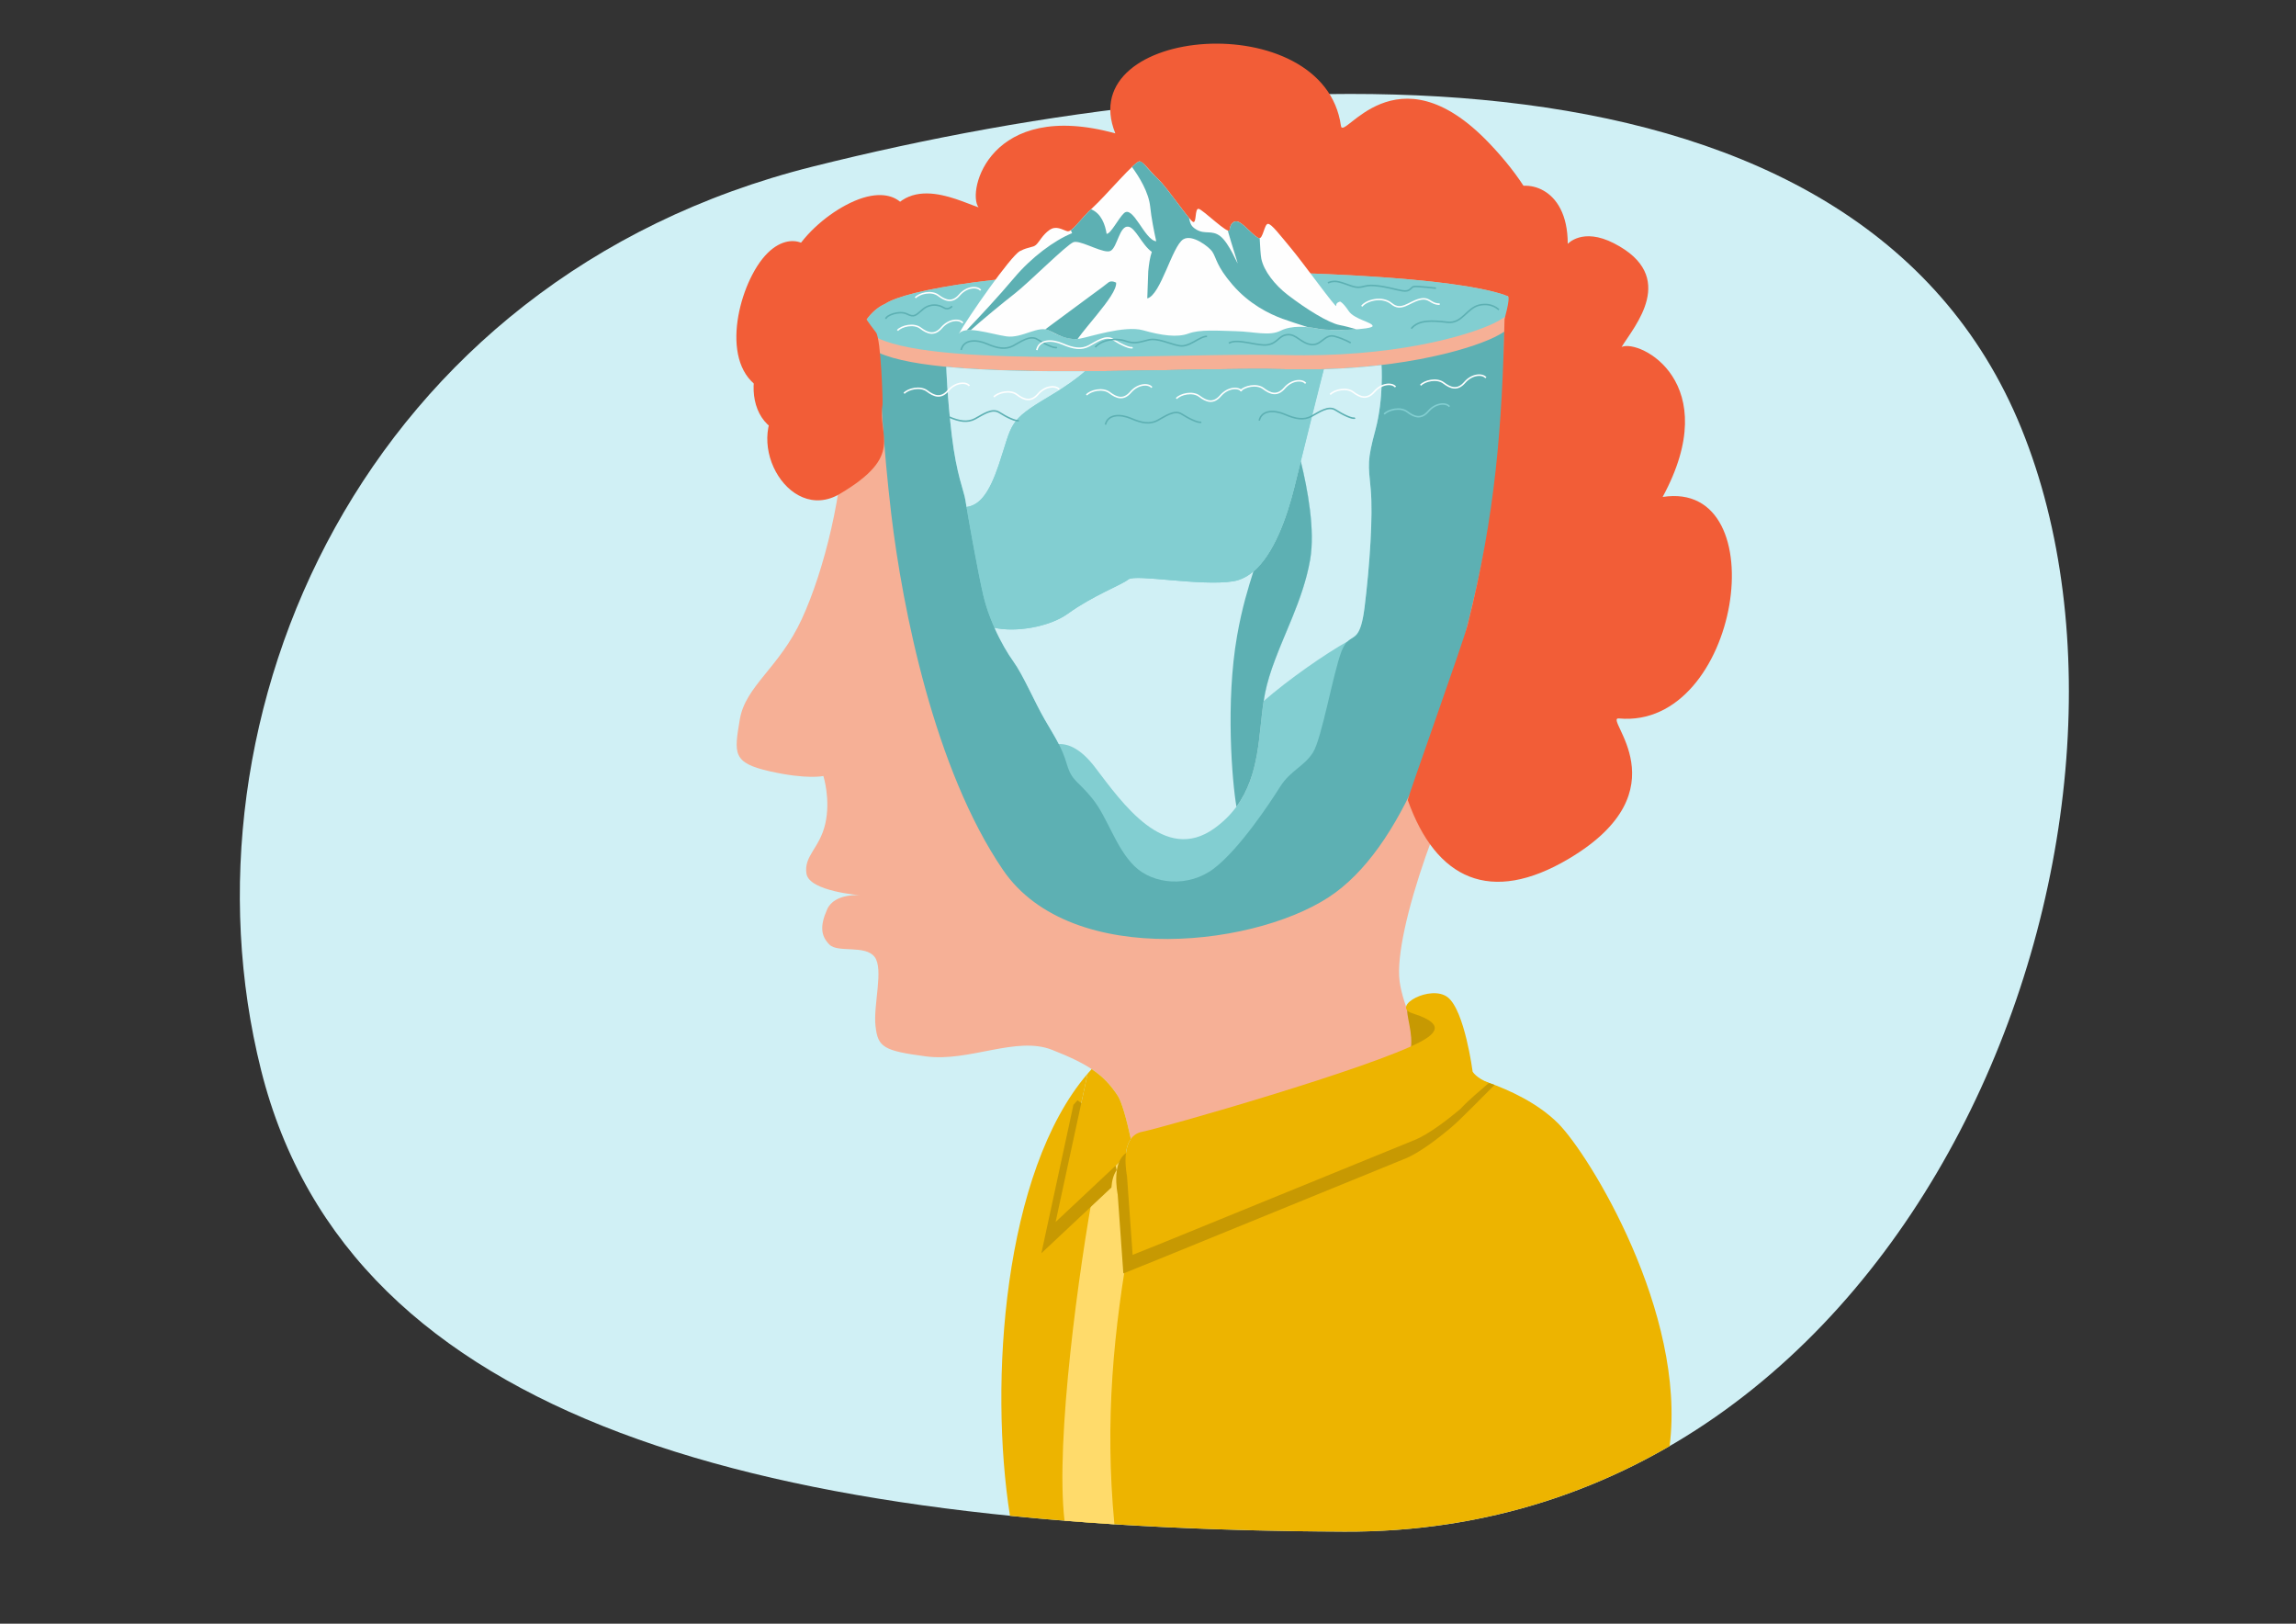 <svg fill-rule="evenodd" height="793.7" image-rendering="optimizeQuality" shape-rendering="geometricPrecision"
     viewBox="0 0 29700 21000" width="1122.52" xmlns="http://www.w3.org/2000/svg"
     xmlns:xlink="http://www.w3.org/1999/xlink">
    <rect x="0" y="0" width="29700" height="21000" fill="#333333" stroke="none"/>
    <defs>
        <path id="a"
              d="m11609.8 4274.13c51.64-57.72 209.58-97.2 297.67-30.37 88.1 66.82 179.22 103.28 273.38-6.08s230.83-115.42 273.37-60.75"/>
        <path id="b"
              d="m11840.4 3851.4c51.64-57.73 209.58-97.2 297.67-30.38s179.22 103.3 273.38-6.07 230.83-115.43 273.37-60.76"/>
        <path id="c"
              d="m12433 4526.18c30.38-136.68 194.4-139.72 334.12-78.97 139.73 60.75 243 75.94 340.2 24.3s218.68-142.77 312.85-82c94.18 60.75 221.75 121.5 252.12 103.27"/>
        <path id="d"
              d="m14275.88 14577.2c-95.24-146.05-197.13-252.27-338.6-346.42l-51.98 58.66-414.34 1918.93 906.08-850.03c5.4-79.44 23.5-162.35 67.72-224.17-59.58-267.78-118.8-480.2-168.87-556.97z"/>
    </defs>
    <path d="m10515.82 2153.8c5816.64-1456.92 13520.64-1810.3 15632.28 3387.9s-1322.4 14299.22-8758.88 14267.64-12863.95-1385.6-14012.45-5970.9 1322.41-10227.72 7139.05-11684.64z"
          fill="#d0f0f5"/>
    <g fill="#f25d37">
        <path d="m12347.1 4293.38c-401.3 258.83-742.42 669.34-1320.98 265.32-201.3-140.58-251.98-723.74 490.68-896.43 2.36-.55-254-134-142.32-580.67 228.78-914.86 988.27-497.6 1283.37-399.95-154.48-207.97 147.4-1402.55 1769.4-956.6-561.4-1396.45 2704.17-1655.33 2918.52-97.5 29.06 211.13 706.25-1041.8 1914.68 220.8 812.76 849.2 1116.4 1771.44 199.7 2359.02-20.57 13.2-2600.23-412.7-2847.37-399.52-1853.1 98.83-2829.25 224.57-3961.6 430.02-18.4 3.34-372.05-23.87-304.05 55.5z"/>
        <path d="m11382.52 4990.64c-288.85 300.18-127.55 707.32-1110.35 641.3-782.42-52.55-653.68-1351.52 153-1432.8-654.8-514.43-30.98-1253.95 514.8-1545.34 657.35-350.96 873.3 109.22 755.07 165.17 121.2-41.33 393.28-165.4 313.32 430.33-85.6 637.54-205.77 272.28-168.7 925.44 5.9 104.34-437.17 795.13-457.15 815.88z"/>
    </g>
    <path d="m11452.62 3927.96c-379.68 167.07-531.54 783.67-534.6 1600.76-3.04 817.08-255.16 1846.8-546.75 2478.6-291.6 631.8-729 862.65-801.9 1300.05s-97.2 558.9 388.8 668.24c486 109.35 692.55 60.75 692.55 60.75s97.2 303.74 24.3 619.65c-72.9 315.9-279.45 413.1-243 643.95 36.45 230.84 704.7 279.45 704.7 279.45s-340.2-36.45-437.4 182.25-78.98 346.3 30.37 455.64 461.7 0 583.2 157.94c121.5 157.95-18.23 619.66 12.14 893.03 30.38 273.36 97.22 321.96 656.1 394.86s1166.4-267.3 1628.1-85.06c461.7 182.25 668.25 315.9 850.5 595.35s486 2357.1 486 2357.1l3559.93 12.15 449.54-2114.1s-765.43-1093.5-850.5-1737.44 595.34-2527.18 1178.54-3450.58 519.48-3230.38 534.6-3839.38 42.52-1087.4-103.28-1427.6-2338.86-467.78-4525.85-467.78-3477.94 249.05-3736.12 422.2z"
          fill="#f6b096"/>
    <path d="m11360.86 4375.37c836.83 393.55 3960.33 182.2 5258.56 216.37 1385.1 36.45 2357.07-243 2709.43-413.1 51.14-24.7 252.16-132.85 244.2-203.8-7.34-65.48-19.46-134.25-116.1-162.17-662.85-220.42-2467.6-306.9-4268.2-306.9-2187 0-3477.94 249.05-3736.12 422.2-121.8 53.6-220.17 153.45-297.68 291.35 21.76 22.57 45.03 45.47 69.9 68.7 34.28 32 80.04 61.04 136.02 87.37z"
          fill="#82ced1"/>
    <path d="m16619.42 4775.43c-1294.83-34.07-4405.34 176.07-5251.9-213.3 16.2 408.05 58.65 1222.23 161.1 2084.38 145.8 1227.14 558.88 3304.77 1445.83 4604.82 886.95 1300.04 3365.54 984.14 4301.08 291.6 935.55-692.55 1494.44-2381.37 1895.4-4276.77 224.9-1063.15 281.6-2191.3 288.04-2977-41.56 26.9-85.03 51.42-130.1 73.18-352.36 170.1-1324.34 449.54-2709.43 413.1z"
          fill="#5db0b3"/>
    <path d="m16619.42 4775.43c-1002.2-26.37-3091.84 93.48-4377.84-31.5h-.95s10.86 377.76 71.6 888.05c60.75 510.3 157.95 716.86 176.18 838.36s151.86 886.95 230.84 1227.14c78.98 340.2 261.22 680.4 388.8 856.57s273.4 522.44 407.03 753.3c133.64 230.85 218.7 352.34 285.52 577.12s139.73 206.55 334.13 449.55 297.67 631.8 540.67 868.72c243 236.93 698.62 279.46 1026.67 30.38 328.05-249.07 722.92-844.44 856.57-1057.05 133.66-212.62 309.83-261.22 425.25-443.47 115.43-182.25 261.23-1032.74 370.58-1312.2 109.34-279.46 230.84-30.38 297.67-571.05 66.82-540.68 109.36-1190.7 78.98-1518.75s-48.6-364.5 60.74-771.53 78.65-838.1 78.65-838.1h-.3c-364.85 43.13-784.36 66.7-1250.8 54.44z"
          fill="#82ced1"/>
    <g fill="#d0f0f5">
        <path d="m12502.48 6556.83c170.5-21.9 293.88-179.12 417.26-545.14 182.25-540.67 109.23-563.22 656.1-886.94 214.74-127.12 362-236.84 461.67-323.23-646.45 3.15-1284.7-7.83-1795.94-57.5l-.94-.1s10.86 377.76 71.6 888.05c60.75 510.3 157.95 716.86 176.18 838.36l14.06 86.48zm3843.62 2510.77c329.57-287.43 797.44-610.32 1085.6-772.8 85.55-80.8 169.12-30.2 220.45-445.44 66.82-540.68 109.36-1190.7 78.98-1518.75s-48.6-364.5 60.74-771.53 78.65-838.1 78.65-838.1c-.1.01-.2.02-.3.04-227.82 26.92-477 46.2-745.58 53.9-56.98 195.42-190 745.1-298.72 1189.52 88.36 358.32 187.95 890.4 121.5 1274.38-109.35 631.8-473.85 1178.55-583.2 1725.3-6.76 33.8-12.72 68.3-18.12 103.46z"/>
        <path d="m14165.08 9923.98c352.34 461.7 899.1 1251.45 1543.04 789.75 604.16-433.17 555.93-1112.32 637.97-1646.13l.2-1.27c5.35-34.72 11.26-68.8 17.93-102.2 28.96-144.75 75.8-289.52 131.04-435.84 67.18-179.5 145.9-357.15 220.18-539.53 96.97-239.35 186.52-487.3 231.98-749.92 66.46-383.98-33.13-916.05-121.5-1274.38l-85.03 344.9c-127.57 510.3-370.58 1142.1-789.75 1208.93-419.16 66.82-1263.58-97.2-1354.7-24.3s-455.63 206.54-783.68 443.47c-237.1 171.24-674.08 244.1-948.64 181.9 79.4 178.27 170.68 333.53 243.95 434.7 127.58 176.17 273.4 522.44 407.03 753.3 73.27 126.55 131.92 220.24 181 316.1 130.15-5.37 290.2 66.22 469 300.53z"/>
    </g>
    <path d="m15994.12 10433.4c304.16-413.67 286.02-936.68 351.97-1365.8l.2-1.27c5.35-34.72 11.26-68.8 17.93-102.2 28.96-144.75 75.8-289.52 131.04-435.84 67.18-179.5 145.9-357.15 220.18-539.53 96.97-239.35 186.52-487.3 231.98-749.92 66.46-383.98-33.13-916.05-121.5-1274.38l-85.03 344.9c-98.2 392.77-264.8 857.46-527.44 1081.17-64.78 206.64-145.92 460.45-211.5 835.17-150.17 858.1-63.6 1886.47-7.83 2207.7z"
          fill="#5db0b3"/>
    <path d="m14596.43 7493.98c91.13-72.9 935.55 91.13 1354.7 24.3 419.17-66.83 662.18-698.63 789.75-1208.93l383.75-1534.4c-161.53 4.64-330.07 5.07-505.22.47-603.75-15.9-1602.23 21.32-2581.9 26.1-99.67 86.38-246.93 196.1-461.67 323.23-546.87 323.72-473.85 346.27-656.1 886.94-123.38 366.02-246.76 523.23-417.26 545.14 40.67 241.9 148.9 848.3 216.78 1140.66 33.63 144.85 85.98 289.68 144.85 421.87 274.56 62.2 711.55-10.67 948.64-181.9 328.05-236.93 692.55-370.57 783.68-443.47z"
          fill="#82ced1"/>
    <path d="m12397.3 4325.9c72.9-127.58 413.1-6.1 619.64 24.3 206.56 30.37 419.2-151.9 558.9-72.9 139.7 78.98 273.35 121.5 388.8 103.27 115.43-18.2 583.2-176.17 820.12-109.34 236.93 66.82 443.48 97.2 589.28 42.52s376.66-36.44 613.58-30.37c236.9 6.08 431.32 66.82 577.12-6.08s346.27-54.67 492.07-24.3 698.63 12.15 698.63-36.45-236.93-85.06-309.83-194.4-109.35-121.5-109.35-121.5-57.7 9.12-51.63 54.68c6.07 45.57-425.26-552.8-577.13-735.06-151.88-182.25-261.24-328.06-306.8-325.02s-63.78 197.45-115.42 185.3-182.25-170.1-255.15-206.55-118.47 27.33-124.54 100.23-349.3-267.28-400.95-273.36c-51.63-6.1-24.3 182.23-69.86 170.1-45.57-12.15-328.07-434.36-446.53-546.75-118.45-112.4-191.34-224.78-246.02-236.93s-439.02 444.72-604.46 595.34-269.43 325.8-333.2 307.57c-63.8-18.23-140.65-76.7-228.73-15.96-88.1 60.76-130.63 151.87-173.15 191.37s-91.12 21.26-209.58 82c-118.47 60.75-674.33 859.62-795.8 1078.3z"
          fill="#fefefe"/>
    <path d="m13912.94 3128.2c112.8 1.12 372.05 158 452.64 116.33 88.1-45.57 115.43-331.08 230.85-312.86 93.8 14.8 173.58 234.33 302.92 325.77v.01c-25.13 72.43-36.88 158.73-46.18 250.32l-12.58 351.7c175.02-43.54 321.02-674.2 465.1-763.84 117.5-73.1 337.28 101.24 375.13 158.02 57.04 85.58 50.47 184.4 264.26 431.33 215.66 249.07 470.82 373.6 643.95 437.4 82 30.2 213 72.68 328.25 109 49.38 4.83 96.82 12.7 139.55 21.6 86.84 18.1 318.1 18.94 490.94 6.4-71.53-20.9-153.4-42.97-217.6-55-145.8-27.33-437.4-209.58-674.3-391.83-165.5-127.3-308.6-309.7-340.2-467.78-8.8-44.05-15.5-154.1-21.07-264.3-42.44 10.65-186.32-167.47-264.42-206.52-72.9-36.45-118.47 27.33-124.54 100.23-.93 11.12-9.68 12.63-24.05 7.2 50.63 178.94 125.27 404.93 127.3 421.1 3.05 24.3-109.35-258.2-221.74-346.28s-197.43-18.22-312.86-88.1c-64.83-39.25-77.33-71.5-92.85-148.92-99.72-118.5-298.62-405.37-393.13-495.03-252.43-239.5-202.28-301.14-345.86-164.94 93.8 127.4 217.85 328.6 236.5 517.3 13.58 137.3 48.85 314.35 77.45 443.98-152-15.7-299.2-475.8-418.44-362.24-72.26 68.82-168.73 266.28-223.2 266.28-18.5-120.47-69.1-264.44-202.1-318.4-116.6 111.8-200.8 230.72-260.96 271.02 5.97 11.87 11.4 24.57 16.78 38.2-233.17 94.37-528.3 314.92-749.52 577.85-208.42 247.72-451.9 507.7-614.66 677.38 16.7-1.74 34.7-2.2 53.7-1.63 129.38-118.2 423.68-359.76 571.37-474.64 176.86-137.56 668.06-629.8 756.33-662.18 7.7-2.83 16.87-4.05 27.3-3.94zm278.17 940.47c134.75-166.2 255.83-328 246.44-413.78-40.88-18.8-76.63-22.54-105.4 2.73-27.4 24.1-114.37 87.96-227.37 170.22l-583.14 431.35c80 11.42 221.54 140.35 417.82 124.36 67.3-93 162.46-204.9 251.64-314.88z"
          fill="#5db0b3"/>
    <g fill="none" stroke-miterlimit="22.926" stroke-width="20">
        <path d="m11458.8 4124.63c0-45.57 176.18-112.38 273.38-63.8 97.2 48.6 112.4 18.22 206.55-60.75s203.5-60.74 267.3-21.26c63.78 39.48 109.35-18.23 109.35-18.23"
              stroke="#5db0b3"/>
        <g stroke="#fefefe">
            <use xlink:href="#a"/>
            <use x="1247.16" xlink:href="#a" y="859.62"/>
            <use x="3607.25" xlink:href="#a" y="880.77"/>
            <use x="5596.92" xlink:href="#a" y="827.87"/>
            <use x="6765.92" xlink:href="#a" y="708.69"/>
        </g>
        <use stroke="#82ced1" x="6295.47" xlink:href="#a" y="1081.87"/>
        <g stroke="#fefefe">
            <use xlink:href="#b"/>
            <use x="-145.7" xlink:href="#b" y="1235.98"/>
            <use x="2214.4" xlink:href="#b" y="1257.14"/>
            <use x="4204.06" xlink:href="#b" y="1204.22"/>
        </g>
        <g stroke="#5db0b3">
            <use xlink:href="#c"/>
            <use x="-493.88" xlink:href="#c" y="944.74"/>
            <use x="1866.2" xlink:href="#c" y="965.9"/>
            <use x="3855.88" xlink:href="#c" y="912.98"/>
        </g>
        <path d="m13411.58 4527.74c30.37-136.68 194.4-139.72 334.12-78.97s243 75.94 340.2 24.3c97.2-51.63 218.7-142.76 312.86-82s221.74 121.5 252.12 103.28"
              stroke="#fefefe"/>
        <path d="m14167.4 4489.73c91.13-100.23 270.33-121.5 391.83-78.97 121.5 42.52 185.3 12.15 300.72-15.2 115.42-27.33 264.26 51.65 394.87 75.94s258.2-121.5 358.42-121.5m282.5 88.1c115.43-66.8 367.55 42.53 501.2 21.26 133.64-21.26 139.73-118.46 255.15-130.6s176.16 112.4 309.82 127.58c133.65 15.2 173.14-142.76 303.75-106.3s206.55 85.05 206.55 85.05m-294.65-777.63c103.28-42.52 170.1-3.04 306.8 42.52 136.68 45.57 142.76-21.26 303.74-6.07 161 15.2 246.05 48.6 352.36 66.83 106.3 18.22 106.3-48.6 151.87-54.68 45.56-6.08 282.5 21.27 282.5 21.27"
              stroke="#5db0b3"/>
        <path d="m17614.95 3961.22c57.7-75.95 261.22-136.7 385.76-33.42 124.54 103.27 221.74-18.22 358.42-54.67 136.7-36.45 136.7 60.74 264.27 60.74"
              stroke="#fefefe"/>
        <path d="m18255.86 4249.77c97.2-118.46 276.4-103.27 467.77-82 191.37 21.26 249.1-185.28 413.1-221.73s252.1 60.74 252.1 60.74"
              stroke="#5db0b3"/>
    </g>
    <path d="m15047.12 16070.85-396.03 158.97-72.9-1020.6s-26.26-122.55-17.3-254.68l-906.08 850.03 414.34-1918.93c-1090.58 1269.98-1276.75 3998.83-1004.64 5718.68 659.5 66.67 1344.44 115.73 2052.42 149.18 733.56 34.65 1491.86 52.53 2272.3 55.84 1590.92 6.76 2998.66-404.47 4208.1-1106.04 218.86-1724.3-1039.22-3771.37-1442.33-4174.48-266.6-266.6-641.5-433.88-893.65-523.9-113.5 111.06-239.6 226.93-366.8 334.28-204.42 172.53-411.7 323.04-574.17 396.15-379.6 170.82-2404.72 986.5-3273.26 1335.48z"
          fill="#edb400"/>
    <path d="m14630.5 15941.5-52.3-732.28s-26.26-122.55-17.3-254.68l-404.67 379.63c-194.64 1048.18-507.86 3289.48-386.1 4334.08l645.25 46.43c-126.74-1343.24-12.76-2514.48 215.14-3773.18z"
          fill="#ffdb6b"/>
    <use fill="#c79902" xlink:href="#d"/>
    <use fill="#edb400" x="183.86" xlink:href="#d" y="-403.8"/>
    <path d="m14765.08 16375.94 162.04-65.1 3273.26-1335.48c162.47-73.1 369.75-223.62 574.17-396.15 127.2-107.35 445.24-436.62 558.75-547.68-161.57-57.67-272.74-83.6-272.74-83.6s-181.4-512.08-400.07-682.14c-853.36-663.7-194.32 125.43-484.23 458.84-131.65 151.4 145.22-46.78 87.25-15.47-635.8 343.38-3332.54 1113.36-3610.92 1169.02-65.4 13.08-111.66 47-143.98 92.2-44.2 61.82-62.33 144.73-67.72 224.17-8.96 132.13 17.3 254.68 17.3 254.68l72.9 1020.6 234-93.88z"
          fill="#c79902"/>
    <path d="m14885.08 16135.94 162.04-65.1 3273.26-1335.48c162.47-73.1 369.75-223.62 574.17-396.15 119.84-129.5 250.65-231.17 366.8-334.28-161.57-57.67-211.9-144.47-211.9-144.47s-103.5-792-322.2-962.06c-218.68-170.08-735.7 116.2-460.95 205.34 287.8 93.38 427.4 197.86 117.2 365.4-635.8 343.38-3332.54 1113.36-3610.92 1169.02-65.4 13.08-111.66 47-143.98 92.2-44.2 61.82-62.33 144.73-67.72 224.17-8.96 132.13 17.3 254.68 17.3 254.68l72.9 1020.6 234-93.88z"
          fill="#edb400"/>
    <path d="m11416.07 5231.92c-68.75 410.87 294.36 655.67-553.85 1156.46-675.27 398.7-1302.93-745.84-683.25-1268.64-830.92-54.5-734-1017.14-448.3-1565.93 344.1-660.96 782.28-403.27 716.34-290.3 76.65-102.57 231.06-358.66 501.64 178.06 289.58 574.4-15.94 340.9 383.67 858.9 63.83 82.75 88.5 903.06 83.76 931.47zm8060.78-1412.46c-161.2-449.52-483.8-874.73 40.77-1346.74 182.52-164.24 762-81.5 762 680.96 0 2.42 188.05-217.05 597.8-7.1 839.27 430.04 260.83 1075.3 98.88 1340.6 237.56-103.36 1332.72 461.24 530.98 1940.07 1487.3-230.5 999.83 3008.82-566.06 2864.76-212.23-19.52 854.76 923.85-648.72 1814.9-1011.2 599.3-1717.1 267.6-2081.78-758.4-8.18-23.03 712.48-2024.3 772.9-2264.3 363.98-1446.1 446.3-2578.67 478.43-3956.06.43-18.7 107.52-356.97 14.8-308.72z"
          fill="#f25d37"/>
</svg>